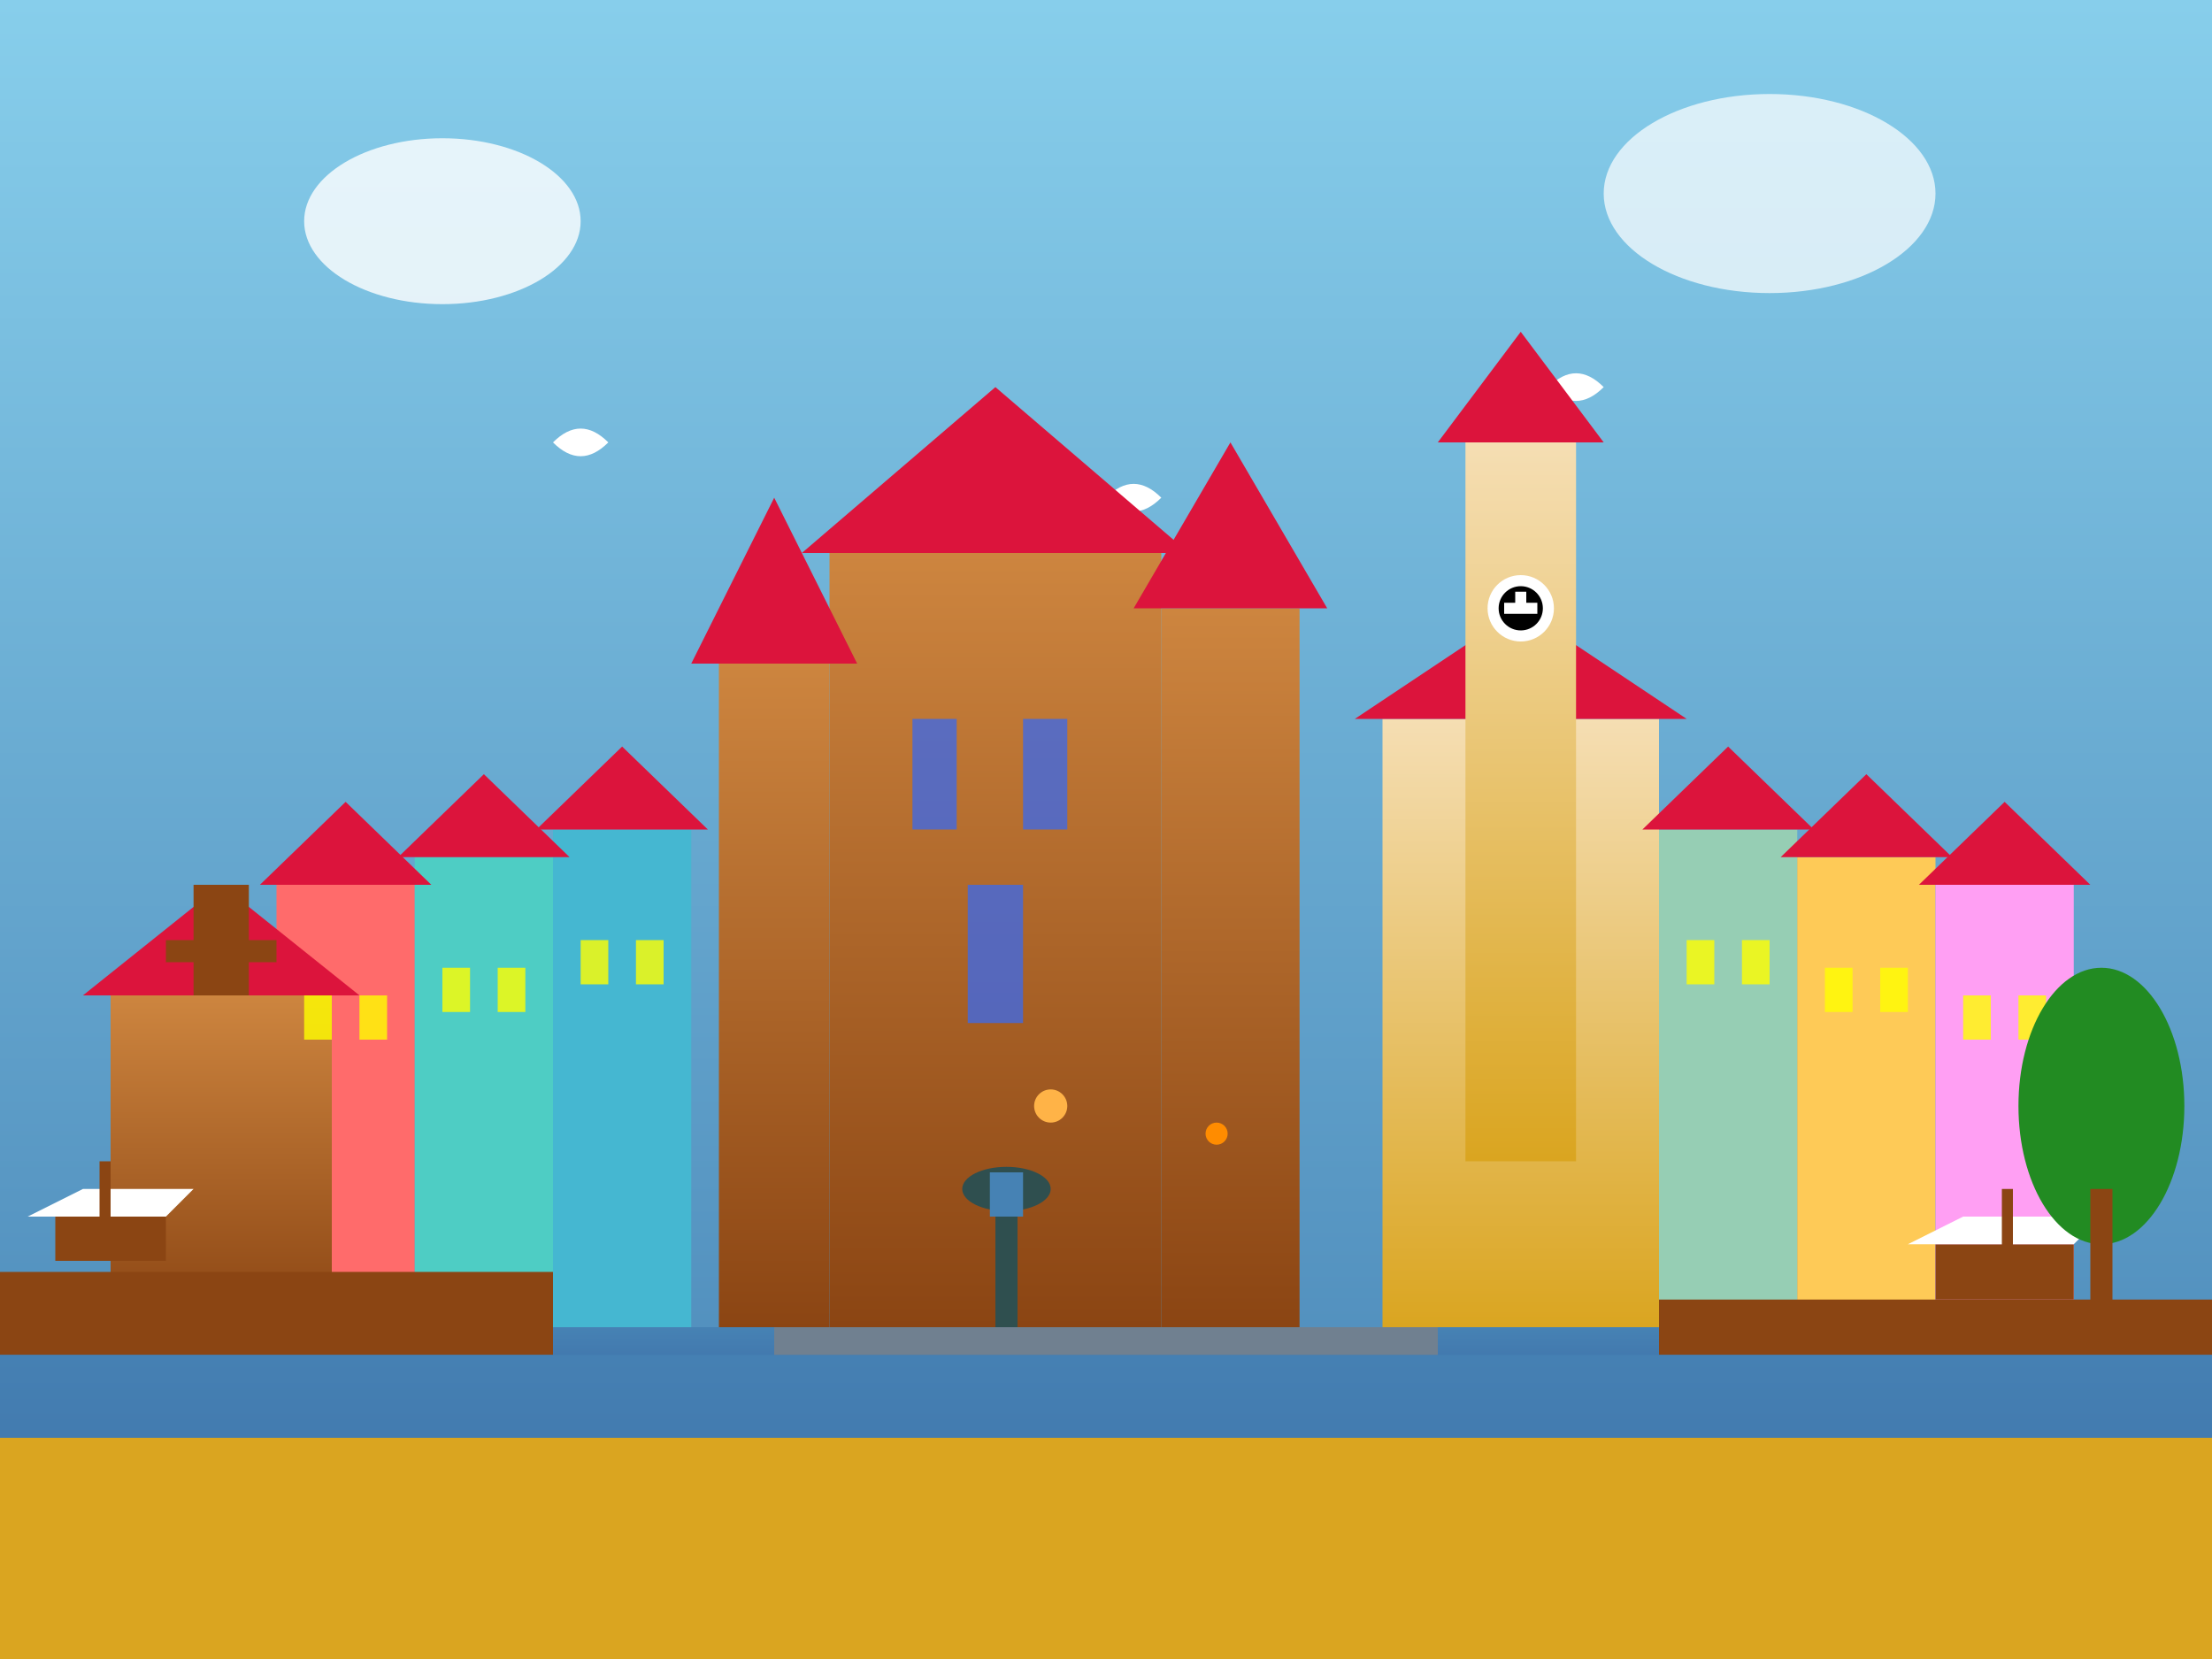 <svg width="400" height="300" viewBox="0 0 400 300" xmlns="http://www.w3.org/2000/svg">
  <rect x="0" y="0" width="400" height="300" fill="#333333" stroke="none"/>
  <defs>
    <linearGradient id="skyGradient" x1="0%" y1="0%" x2="0%" y2="100%">
      <stop offset="0%" style="stop-color:#87ceeb;stop-opacity:1" />
      <stop offset="100%" style="stop-color:#4682b4;stop-opacity:1" />
    </linearGradient>
    <linearGradient id="buildingGradient" x1="0%" y1="0%" x2="0%" y2="100%">
      <stop offset="0%" style="stop-color:#f5deb3;stop-opacity:1" />
      <stop offset="100%" style="stop-color:#daa520;stop-opacity:1" />
    </linearGradient>
    <linearGradient id="brickGradient" x1="0%" y1="0%" x2="0%" y2="100%">
      <stop offset="0%" style="stop-color:#cd853f;stop-opacity:1" />
      <stop offset="100%" style="stop-color:#8b4513;stop-opacity:1" />
    </linearGradient>
    <linearGradient id="seaGradient" x1="0%" y1="0%" x2="0%" y2="100%">
      <stop offset="0%" style="stop-color:#4682b4;stop-opacity:1" />
      <stop offset="100%" style="stop-color:#191970;stop-opacity:1" />
    </linearGradient>
  </defs>
  
  <!-- Sky background -->
  <rect width="400" height="300" fill="url(#skyGradient)"/>
  
  <!-- Clouds -->
  <ellipse cx="80" cy="40" rx="25" ry="15" fill="white" opacity="0.8"/>
  <ellipse cx="320" cy="35" rx="30" ry="18" fill="white" opacity="0.7"/>
  
  <!-- Baltic Sea -->
  <rect x="0" y="240" width="400" height="60" fill="url(#seaGradient)"/>
  
  <!-- Seagulls -->
  <path d="M 100,80 Q 105,75 110,80 Q 105,85 100,80" fill="white"/>
  <path d="M 280,70 Q 285,65 290,70 Q 285,75 280,70" fill="white"/>
  <path d="M 200,90 Q 205,85 210,90 Q 205,95 200,90" fill="white"/>
  
  <!-- St. Mary's Church -->
  <rect x="150" y="100" width="60" height="140" fill="url(#brickGradient)"/>
  <polygon points="145,100 180,70 215,100" fill="#dc143c"/>
  
  <!-- Church towers -->
  <rect x="130" y="120" width="20" height="120" fill="url(#brickGradient)"/>
  <rect x="210" y="110" width="25" height="130" fill="url(#brickGradient)"/>
  
  <!-- Tower spires -->
  <polygon points="125,120 140,90 155,120" fill="#dc143c"/>
  <polygon points="205,110 222.5,80 240,110" fill="#dc143c"/>
  
  <!-- Gothic windows -->
  <rect x="165" y="130" width="8" height="20" fill="#4169e1" opacity="0.8"/>
  <rect x="185" y="130" width="8" height="20" fill="#4169e1" opacity="0.8"/>
  <rect x="175" y="160" width="10" height="25" fill="#4169e1" opacity="0.8"/>
  
  <!-- Main Town Hall -->
  <rect x="250" y="130" width="50" height="110" fill="url(#buildingGradient)"/>
  <polygon points="245,130 275,110 305,130" fill="#dc143c"/>
  
  <!-- Town Hall tower -->
  <rect x="265" y="80" width="20" height="130" fill="url(#buildingGradient)"/>
  <polygon points="260,80 275,60 290,80" fill="#dc143c"/>
  
  <!-- Clock on town hall -->
  <circle cx="275" cy="110" r="6" fill="white"/>
  <circle cx="275" cy="110" r="4" fill="black"/>
  <rect x="274" y="107" width="2" height="3" fill="white"/>
  <rect x="272" y="109" width="6" height="2" fill="white"/>
  
  <!-- Long Market buildings (colorful facades) -->
  <rect x="50" y="160" width="25" height="80" fill="#ff6b6b"/>
  <rect x="75" y="155" width="25" height="85" fill="#4ecdc4"/>
  <rect x="100" y="150" width="25" height="90" fill="#45b7d1"/>
  <rect x="300" y="150" width="25" height="90" fill="#96ceb4"/>
  <rect x="325" y="155" width="25" height="85" fill="#feca57"/>
  <rect x="350" y="160" width="25" height="80" fill="#ff9ff3"/>
  
  <!-- Building roofs -->
  <polygon points="47,160 62.5,145 78,160" fill="#dc143c"/>
  <polygon points="72,155 87.5,140 103,155" fill="#dc143c"/>
  <polygon points="97,150 112.5,135 128,150" fill="#dc143c"/>
  <polygon points="297,150 312.5,135 328,150" fill="#dc143c"/>
  <polygon points="322,155 337.5,140 353,155" fill="#dc143c"/>
  <polygon points="347,160 362.5,145 378,160" fill="#dc143c"/>
  
  <!-- Neptune Fountain -->
  <rect x="180" y="220" width="4" height="20" fill="#2f4f4f"/>
  <ellipse cx="182" cy="215" rx="8" ry="4" fill="#2f4f4f"/>
  <rect x="179" y="212" width="6" height="8" fill="#4682b4"/>
  
  <!-- Crane (Żuraw) -->
  <rect x="20" y="180" width="40" height="60" fill="url(#brickGradient)"/>
  <polygon points="15,180 40,160 65,180" fill="#dc143c"/>
  
  <!-- Crane mechanism -->
  <rect x="30" y="170" width="20" height="4" fill="#8b4513"/>
  <rect x="35" y="160" width="10" height="20" fill="#8b4513"/>
  
  <!-- Harbor structures -->
  <rect x="0" y="230" width="100" height="15" fill="#8b4513"/>
  <rect x="300" y="235" width="100" height="10" fill="#8b4513"/>
  
  <!-- Ships in harbor -->
  <rect x="10" y="220" width="20" height="8" fill="#8b4513"/>
  <polygon points="5,220 15,215 35,215 30,220" fill="white"/>
  <rect x="18" y="210" width="2" height="15" fill="#8b4513"/>
  
  <rect x="350" y="225" width="25" height="10" fill="#8b4513"/>
  <polygon points="345,225 355,220 380,220 375,225" fill="white"/>
  <rect x="362" y="215" width="2" height="15" fill="#8b4513"/>
  
  <!-- Windows on colorful buildings -->
  <rect x="55" y="180" width="5" height="8" fill="#ffff00" opacity="0.8"/>
  <rect x="65" y="180" width="5" height="8" fill="#ffff00" opacity="0.8"/>
  
  <rect x="80" y="175" width="5" height="8" fill="#ffff00" opacity="0.8"/>
  <rect x="90" y="175" width="5" height="8" fill="#ffff00" opacity="0.8"/>
  
  <rect x="105" y="170" width="5" height="8" fill="#ffff00" opacity="0.8"/>
  <rect x="115" y="170" width="5" height="8" fill="#ffff00" opacity="0.8"/>
  
  <rect x="305" y="170" width="5" height="8" fill="#ffff00" opacity="0.8"/>
  <rect x="315" y="170" width="5" height="8" fill="#ffff00" opacity="0.8"/>
  
  <rect x="330" y="175" width="5" height="8" fill="#ffff00" opacity="0.8"/>
  <rect x="340" y="175" width="5" height="8" fill="#ffff00" opacity="0.8"/>
  
  <rect x="355" y="180" width="5" height="8" fill="#ffff00" opacity="0.8"/>
  <rect x="365" y="180" width="5" height="8" fill="#ffff00" opacity="0.8"/>
  
  <!-- Motława River -->
  <rect x="0" y="245" width="400" height="15" fill="#4682b4" opacity="0.8"/>
  
  <!-- Amber (symbol of Gdansk) -->
  <circle cx="190" cy="200" r="3" fill="#ffb347"/>
  <circle cx="220" cy="205" r="2" fill="#ff8c00"/>
  
  <!-- Cobblestone street -->
  <rect x="140" y="240" width="120" height="5" fill="#708090"/>
  
  <!-- Trees -->
  <ellipse cx="380" cy="200" rx="15" ry="25" fill="#228b22"/>
  <rect x="378" y="215" width="4" height="25" fill="#8b4513"/>
  
  <!-- Ground -->
  <rect x="0" y="260" width="400" height="40" fill="#daa520"/>
</svg>